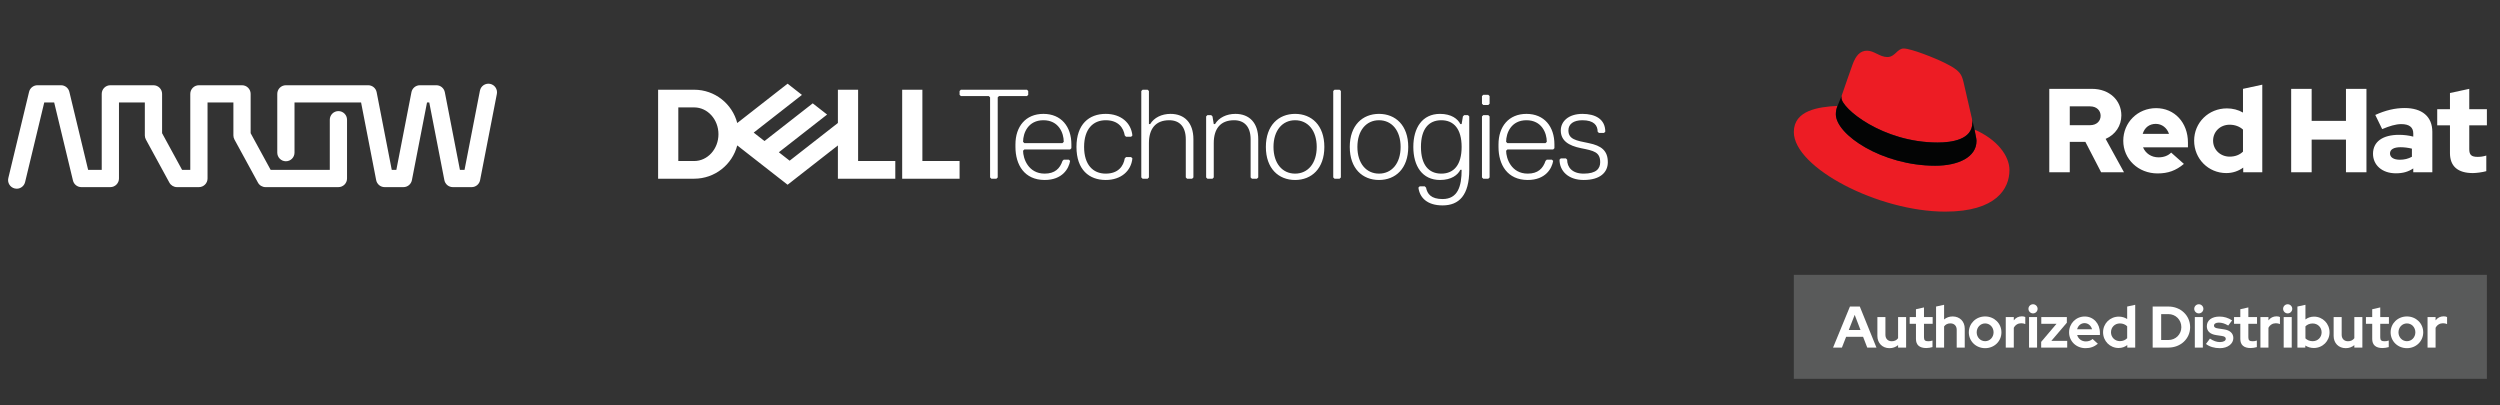 <?xml version="1.0" encoding="UTF-8" standalone="no"?><!DOCTYPE svg PUBLIC "-//W3C//DTD SVG 1.1//EN" "http://www.w3.org/Graphics/SVG/1.1/DTD/svg11.dtd"><svg width="100%" height="100%" viewBox="0 0 740 120" version="1.1" xmlns="http://www.w3.org/2000/svg" xmlns:xlink="http://www.w3.org/1999/xlink" xml:space="preserve" xmlns:serif="http://www.serif.com/" style="fill-rule:evenodd;clip-rule:evenodd;stroke-linejoin:round;stroke-miterlimit:2;"><rect x="0" y="0" width="740" height="120" fill="#333333" stroke="none"/><rect id="Artboard1" x="0" y="0" width="739.572" height="119.221" style="fill:none;"/><g><g><g id="Arrow"><path d="M4.945,55.859c-0.195,0 -0.4,-0.023 -0.599,-0.073c-1.368,-0.329 -2.211,-1.705 -1.884,-3.076l6.144,-25.525c0.276,-1.146 1.302,-1.954 2.481,-1.954l6.959,0c1.18,0 2.205,0.808 2.48,1.954l5.562,23.098l4.021,0l0,-22.502c0,-1.408 1.143,-2.55 2.552,-2.55l12.758,0c1.413,0 2.556,1.142 2.556,2.55l0,11.644l5.921,10.858l2.426,0l0,-22.502c0,-1.408 1.145,-2.55 2.556,-2.55l12.755,0c1.413,0 2.554,1.142 2.554,2.55l0,11.644l5.925,10.858l17.505,0l0,-14.846c0,-1.408 1.143,-2.553 2.553,-2.553c1.409,-0 2.55,1.145 2.55,2.553l0,17.399c0,1.409 -1.141,2.553 -2.55,2.553l-21.577,0c-0.932,0 -1.792,-0.51 -2.238,-1.33l-6.962,-12.761c-0.204,-0.373 -0.31,-0.793 -0.31,-1.221l0,-9.743l-7.653,0l0,22.502c0,1.409 -1.145,2.553 -2.552,2.553l-6.498,0c-0.932,0 -1.793,-0.51 -2.244,-1.33l-6.956,-12.761c-0.203,-0.373 -0.311,-0.793 -0.311,-1.221l0,-9.743l-7.655,0l-0,22.502c-0,1.409 -1.143,2.553 -2.553,2.553l-8.584,0c-1.178,0 -2.206,-0.811 -2.481,-1.958l-5.559,-23.097l-2.94,0l-5.67,23.569c-0.284,1.17 -1.329,1.956 -2.482,1.956Z" style="fill:#fff;fill-rule:nonzero;"/><path d="M139.605,55.389l-5.566,0c-1.22,0 -2.274,-0.865 -2.504,-2.065l-4.472,-22.99l-0.665,0l-4.471,22.99c-0.234,1.2 -1.283,2.065 -2.503,2.065l-5.571,0c-1.219,0 -2.269,-0.865 -2.503,-2.065l-4.468,-22.99l-19.705,0l0,14.849c0,1.409 -1.14,2.549 -2.553,2.549c-1.407,0 -2.55,-1.14 -2.55,-2.549l0,-17.402c0,-1.408 1.143,-2.55 2.55,-2.55l24.359,0c1.223,0 2.275,0.866 2.507,2.065l4.472,22.987l1.358,0l4.47,-22.987c0.232,-1.199 1.284,-2.065 2.506,-2.065l4.871,0c1.218,0 2.271,0.866 2.504,2.065l4.469,22.987l1.362,0l4.56,-23.448c0.269,-1.383 1.609,-2.283 2.994,-2.017c1.383,0.271 2.287,1.611 2.015,2.991l-4.962,25.515c-0.231,1.2 -1.281,2.065 -2.504,2.065Z" style="fill:#fff;fill-rule:nonzero;"/></g><g id="Dell"><path d="M304.355,28.063l-0,-1.129l-0.376,-0.376l-19.567,-0l-0.377,0.376l-0,1.129l0.377,0.376l8.278,-0l0.375,0.375l0,23.707l0.378,0.376l1.505,-0l0.376,-0.376l0,-23.707l0.376,-0.375l8.279,-0l0.376,-0.376Zm10.139,14.298l-11.288,-0l-0.376,-0.376c0,-2.635 1.505,-6.397 6.019,-6.397c4.517,0 6.022,3.762 6.022,6.397l-0.377,0.376Zm2.258,1.882l0.378,-0.377l-0,-1.128c-0,-5.268 -3.012,-9.032 -8.281,-9.032c-5.266,-0 -8.278,3.764 -8.278,9.032l0,0.752c0,5.267 2.635,9.783 8.655,9.783c5.268,-0 7.149,-3.387 7.526,-5.645l-0.377,-0.376l-1.504,0l-0.377,0.376c-0.752,2.258 -2.257,3.764 -5.268,3.764c-4.891,-0 -6.396,-4.516 -6.396,-6.773l0.376,-0.376l13.546,0Zm4.14,-0.753c-0,-5.269 2.632,-7.902 6.396,-7.902c3.762,0 5.267,2.257 5.643,4.514l0.376,0.378l1.507,-0l0.375,-0.378c-0.375,-3.762 -3.387,-6.396 -7.901,-6.396c-4.891,-0 -8.653,3.012 -8.653,9.784c-0,6.772 3.762,9.783 8.653,9.783c4.514,-0 7.526,-2.635 7.901,-6.397l-0.375,-0.376l-1.507,0l-0.376,0.376c-0.376,2.257 -1.881,4.516 -5.643,4.516c-3.764,-0 -6.396,-2.635 -6.396,-7.902Zm32.357,9.031l0,-11.29c0,-4.891 -2.634,-7.525 -6.772,-7.525c-2.634,-0 -4.891,1.131 -6.02,3.012l-0.376,-0l-0,-9.784l-0.376,-0.376l-1.505,-0l-0.378,0.376l0,25.587l0.378,0.376l1.505,-0l0.376,-0.376l-0,-10.16c-0,-4.14 1.882,-6.773 6.02,-6.773c3.011,0 4.892,1.882 4.892,5.643l-0,11.29l0.375,0.376l1.507,-0l0.374,-0.376Zm19.191,-0l0,-11.29c0,-4.891 -2.632,-7.525 -6.772,-7.525c-2.634,-0 -4.893,1.131 -6.021,3.012l-0.377,-0l-0.374,-2.26l-0.378,-0.376l-1.129,-0l-0.376,0.376l-0,18.063l0.376,0.376l1.507,-0l0.374,-0.376l0,-10.16c0,-4.14 1.883,-6.773 6.02,-6.773c3.011,0 4.892,1.882 4.892,5.643l-0,11.29l0.377,0.376l1.505,-0l0.376,-0.376Zm10.912,0.752c4.891,-0 8.655,-3.387 8.655,-9.783c0,-6.396 -3.764,-9.784 -8.655,-9.784c-4.891,-0 -8.655,3.388 -8.655,9.784c0,6.396 3.764,9.783 8.655,9.783Zm0,-17.685c3.762,0 6.397,3.011 6.397,7.902c-0,4.891 -2.635,7.902 -6.397,7.902c-3.764,-0 -6.398,-3.011 -6.398,-7.902c-0,-4.891 2.634,-7.902 6.398,-7.902Zm13.545,16.933l-0,-25.587l-0.376,-0.376l-1.505,-0l-0.378,0.376l0,25.587l0.378,0.376l1.505,-0l0.376,-0.376Zm11.289,0.752c4.891,-0 8.653,-3.387 8.653,-9.783c0,-6.396 -3.762,-9.784 -8.653,-9.784c-4.893,-0 -8.655,3.388 -8.655,9.784c-0,6.396 3.762,9.783 8.655,9.783Zm0,-17.685c3.762,0 6.395,3.011 6.395,7.902c-0,4.891 -2.633,7.902 -6.395,7.902c-3.764,-0 -6.398,-3.011 -6.398,-7.902c-0,-4.891 2.634,-7.902 6.398,-7.902Zm24.456,14.674c0,4.892 -1.129,8.655 -5.644,8.655c-3.387,0 -4.516,-1.505 -4.892,-3.386l-0.375,-0.377l-1.505,-0l-0.377,0.377c0.377,3.01 2.633,5.267 7.149,5.267c4.893,-0 7.901,-3.01 7.901,-10.536l0,-15.804l-0.376,-0.376l-1.129,-0l-0.376,0.376l-0.376,2.26l-0.377,-0c-0.752,-1.505 -2.633,-3.012 -6.021,-3.012c-5.267,-0 -7.901,4.139 -7.901,9.784c-0,5.643 2.634,9.783 7.901,9.783c3.388,-0 5.269,-1.504 6.021,-3.011l0.377,0Zm-6.019,1.13c-3.763,-0 -6.022,-2.635 -6.022,-7.902c0,-5.269 2.259,-7.902 6.022,-7.902c3.761,0 6.019,2.633 6.019,7.902c0,5.267 -2.258,7.902 -6.019,7.902Zm14.297,-20.696l-0,-2.257l-0.376,-0.376l-1.506,-0l-0.375,0.376l-0,2.257l0.375,0.377l1.506,0l0.376,-0.377Zm-0,21.825l-0,-18.063l-0.376,-0.376l-1.506,-0l-0.375,0.376l-0,18.063l0.375,0.376l1.506,-0l0.376,-0.376Zm16.556,-10.16l-11.288,-0l-0.377,-0.376c-0,-2.635 1.505,-6.397 6.021,-6.397c4.515,0 6.02,3.762 6.02,6.397l-0.376,0.376Zm2.259,1.882l0.374,-0.377l0,-1.128c0,-5.268 -3.01,-9.032 -8.277,-9.032c-5.268,-0 -8.278,3.764 -8.278,9.032l0,0.752c0,5.267 2.634,9.783 8.655,9.783c5.267,-0 7.148,-3.387 7.526,-5.645l-0.378,-0.376l-1.505,0l-0.376,0.376c-0.753,2.258 -2.259,3.764 -5.267,3.764c-4.893,-0 -6.398,-4.516 -6.398,-6.773l0.377,-0.376l13.547,0Zm16.179,3.762c-0,-3.386 -1.884,-4.891 -5.647,-5.644c-3.762,-0.752 -6.019,-1.13 -6.019,-3.762c0,-1.881 1.505,-3.011 4.14,-3.011c3.385,0 4.515,1.506 4.515,3.387l0.377,0.375l1.504,0l0.379,-0.375c0,-3.762 -3.013,-5.269 -6.775,-5.269c-4.14,-0 -6.397,2.258 -6.397,4.893c0,3.01 2.257,4.515 6.02,5.267c3.762,0.753 5.643,1.129 5.643,4.139c-0,1.881 -1.128,3.387 -4.89,3.387c-3.386,-0 -4.892,-1.883 -4.892,-4.14l-0.375,-0.376l-1.506,0l-0.375,0.376c-0,3.386 2.632,6.021 7.148,6.021c4.89,-0 7.15,-2.257 7.15,-5.268Z" style="fill:#fff;fill-rule:nonzero;"/><path d="M200.78,47.662l-0,-15.87l4.694,0c3.97,0 7.188,3.553 7.188,7.935c-0,4.383 -3.218,7.935 -7.188,7.935l-4.694,-0Zm4.694,5.235c6.129,-0 11.28,-4.187 12.749,-9.856l14.901,11.642l14.892,-11.634l-0,9.848l16.991,-0l0,-5.235l-11.009,-0l0,-21.104l-5.982,-0l-0,9.848l-14.284,11.16l-3.195,-2.496l6.838,-5.343l7.446,-5.817l-4.251,-3.322l-14.284,11.161l-3.195,-2.496l14.284,-11.16l-4.251,-3.322l-14.901,11.642c-1.469,-5.669 -6.62,-9.855 -12.749,-9.855l-10.676,-0l-0,26.339l10.676,-0Zm78.561,-5.235l-0,5.235l-16.992,-0l0,-26.339l5.982,-0l0,21.104l11.01,-0Z" style="fill:#fff;fill-rule:nonzero;"/></g><g id="RedHat"><rect x="530.973" y="81.35" width="205.146" height="30.78" style="fill:#595a5a;"/><path d="M606.588,50.983l6.065,0l-0,-8.992l4.619,0l4.655,8.992l6.77,0l-5.43,-9.873c2.927,-1.27 4.655,-3.914 4.655,-6.947c-0,-4.443 -3.492,-7.863 -8.71,-7.863l-12.624,-0l0,24.683Zm12.06,-19.5c2.01,0 3.138,1.27 3.138,2.786c0,1.516 -1.128,2.786 -3.138,2.786l-5.995,-0l-0,-5.572l5.995,0Zm9.838,10.191c-0,5.43 4.443,9.662 10.155,9.662c3.138,-0 5.43,-0.847 7.793,-2.821l-3.773,-3.35c-0.882,0.917 -2.186,1.41 -3.738,1.41c-2.115,0 -3.844,-1.163 -4.584,-2.962l13.294,0l-0,-1.41c-0,-5.924 -3.985,-10.191 -9.415,-10.191c-5.466,0 -9.732,4.232 -9.732,9.662Zm9.626,-5.007c1.798,-0 3.315,1.163 3.914,2.962l-7.793,-0c0.564,-1.869 1.975,-2.962 3.879,-2.962Zm25.882,14.316l5.642,0l0,-25.918l-5.712,1.235l-0,7.017c-1.411,-0.811 -3.033,-1.234 -4.761,-1.234c-5.43,-0 -9.697,4.196 -9.697,9.556c-0,5.36 4.196,9.591 9.521,9.591c1.834,-0 3.561,-0.564 5.007,-1.622l0,1.375Zm-8.921,-9.344c-0,-2.68 2.116,-4.725 4.901,-4.725c1.552,-0 2.962,0.529 3.95,1.445l-0,6.524c-1.023,0.987 -2.363,1.481 -3.95,1.481c-2.75,-0 -4.901,-2.045 -4.901,-4.725Zm23.111,9.344l6.065,0l0,-9.662l10.156,0l-0,9.662l6.065,0l0,-24.683l-6.065,-0l-0,9.485l-10.156,0l0,-9.485l-6.065,-0l0,24.683Zm30.996,0.317c2.009,0 3.631,-0.423 5.148,-1.445l0,1.128l5.642,0l0,-11.954c0,-4.548 -3.068,-7.052 -8.181,-7.052c-2.856,-0 -5.677,0.67 -8.71,2.045l2.045,4.196c2.187,-0.916 4.02,-1.481 5.643,-1.481c2.362,0 3.561,0.917 3.561,2.786l0,0.917c-1.34,-0.353 -2.75,-0.529 -4.231,-0.529c-4.796,-0 -7.688,2.01 -7.688,5.607c0,3.279 2.61,5.782 6.771,5.782Zm-1.743,-5.888c-0,-1.235 1.234,-1.834 3.103,-1.834c1.234,0 2.362,0.177 3.385,0.423l0,2.398c-1.058,0.6 -2.292,0.882 -3.562,0.882c-1.833,-0 -2.926,-0.706 -2.926,-1.869Zm17.751,-0.106c0,3.984 2.399,5.924 6.771,5.924c1.058,-0 2.891,-0.247 3.984,-0.564l0,-4.619c-0.951,0.282 -1.657,0.387 -2.574,0.387c-1.799,0 -2.468,-0.564 -2.468,-2.257l-0,-7.087l5.218,-0l0,-4.761l-5.218,0l-0,-6.029l-5.713,1.234l0,4.795l-3.773,0l0,4.761l3.773,-0l0,8.216Z" style="fill:#fff;fill-rule:nonzero;"/><path d="M584.46,38.353c0.579,2.747 0.579,3.036 0.579,3.398c0,4.698 -5.277,7.3 -12.215,7.3c-15.686,-0 -29.419,-9.179 -29.419,-15.251c0,-0.94 0.217,-1.807 0.506,-2.458c-5.638,0.289 -12.938,1.301 -12.938,7.734c0,10.553 25.009,23.563 44.814,23.563c15.179,-0 19.009,-6.866 19.009,-12.287c0,-4.265 -3.686,-9.107 -10.336,-11.999Zm-10.914,3.831c4.193,0 10.264,-0.867 10.264,-5.854c0,-0.389 -0.011,-0.768 -0.104,-1.148l-2.498,-10.851c-0.579,-2.385 -1.084,-3.469 -5.276,-5.565c-3.253,-1.663 -10.336,-4.409 -12.433,-4.409c-1.951,-0 -2.529,2.529 -4.842,2.529c-2.241,0 -3.903,-1.879 -5.999,-1.879c-2.024,0 -3.326,1.373 -4.337,4.193c-0,-0 -2.819,7.95 -3.181,9.106c-0.072,0.217 -0.074,0.461 -0.074,0.651c-0,3.09 12.169,13.227 28.48,13.227Z" style="fill:#ed1c24;fill-rule:nonzero;"/><path d="M584.46,38.353c0.579,2.747 0.579,3.036 0.579,3.398c0,4.698 -5.277,7.3 -12.215,7.3c-15.686,-0 -29.419,-9.179 -29.419,-15.251c0,-0.94 0.217,-1.807 0.506,-2.458l1.229,-3.036c-0.072,0.217 -0.074,0.461 -0.074,0.651c-0,3.09 12.169,13.227 28.48,13.227c4.193,0 10.264,-0.867 10.264,-5.854c0,-0.389 -0.011,-0.768 -0.104,-1.148l0.754,3.171Z" style="fill:#030404;fill-rule:nonzero;"/><path d="M550.708,97.677l-1.718,-4.477l-1.753,4.477l3.471,-0Zm-3.124,-6.942l2.916,0l4.928,12.148l-2.724,-0l-1.233,-3.193l-5.015,-0l-1.249,3.193l-2.621,-0l4.998,-12.148Z" style="fill:#fff;fill-rule:nonzero;"/><path d="M558.082,99.1c0,1.163 0.747,1.909 1.875,1.909c0.815,-0 1.457,-0.313 1.874,-0.902l-0,-6.265l2.377,-0l0,9.041l-2.377,-0l-0,-0.729c-0.694,0.59 -1.562,0.903 -2.551,0.903c-2.1,-0 -3.575,-1.493 -3.575,-3.61l-0,-5.605l2.377,-0l0,5.258Z" style="fill:#fff;fill-rule:nonzero;"/><path d="M567.123,95.837l-1.857,0l-0,-1.995l1.857,-0l-0,-2.308l2.377,-0.539l0,2.847l2.568,-0l0,1.995l-2.568,0l0,4.01c0,0.849 0.33,1.162 1.25,1.162c0.451,-0 0.798,-0.052 1.266,-0.209l0,1.944c-0.503,0.156 -1.318,0.278 -1.839,0.278c-2.013,-0 -3.054,-0.92 -3.054,-2.69l-0,-4.495Z" style="fill:#fff;fill-rule:nonzero;"/><path d="M573.074,90.735l2.378,-0.52l-0,4.338c0.694,-0.572 1.545,-0.885 2.534,-0.885c2.1,0 3.575,1.475 3.575,3.592l-0,5.623l-2.378,-0l-0,-5.276c-0,-1.145 -0.729,-1.891 -1.874,-1.891c-0.798,-0 -1.44,0.312 -1.857,0.902l-0,6.265l-2.378,-0l0,-12.148Z" style="fill:#fff;fill-rule:nonzero;"/><path d="M590.097,98.371c0,-1.493 -1.093,-2.638 -2.498,-2.638c-1.389,0 -2.499,1.145 -2.499,2.638c-0,1.458 1.093,2.621 2.499,2.621c1.405,-0 2.498,-1.163 2.498,-2.621Zm-2.498,-4.703c2.707,0 4.824,2.065 4.824,4.703c0,2.638 -2.117,4.686 -4.824,4.686c-2.708,-0 -4.825,-2.048 -4.825,-4.686c-0,-2.638 2.117,-4.703 4.825,-4.703Z" style="fill:#fff;fill-rule:nonzero;"/><path d="M593.706,93.842l2.378,-0l-0,0.989c0.572,-0.781 1.405,-1.198 2.412,-1.198c0.468,0.018 0.746,0.07 0.989,0.209l-0,2.082c-0.347,-0.156 -0.781,-0.243 -1.215,-0.243c-0.919,0 -1.735,0.469 -2.186,1.354l-0,5.848l-2.378,-0l0,-9.041Z" style="fill:#fff;fill-rule:nonzero;"/><path d="M602.972,102.883l-2.377,-0l0,-9.041l2.377,-0l0,9.041Zm-2.551,-11.471c0,-0.746 0.608,-1.354 1.354,-1.354c0.746,0 1.354,0.608 1.354,1.354c-0,0.746 -0.608,1.354 -1.354,1.354c-0.746,-0 -1.354,-0.608 -1.354,-1.354Z" style="fill:#fff;fill-rule:nonzero;"/><path d="M604.187,101.2l4.546,-5.363l-4.512,0l0,-1.995l7.567,-0l-0,1.683l-4.582,5.362l4.686,0l-0,1.996l-7.705,-0l-0,-1.683Z" style="fill:#fff;fill-rule:nonzero;"/><path d="M614.824,97.469l4.425,-0c-0.295,-1.076 -1.162,-1.823 -2.204,-1.823c-1.093,0 -1.926,0.712 -2.221,1.823Zm2.482,5.588c-2.742,-0 -4.86,-2.048 -4.86,-4.686c0,-2.62 2.031,-4.686 4.651,-4.686c2.569,0 4.478,2.083 4.478,4.86l-0,0.624l-6.734,0c0.33,1.128 1.319,1.892 2.569,1.892c0.798,-0 1.51,-0.261 1.995,-0.729l1.562,1.423c-1.11,0.903 -2.221,1.302 -3.661,1.302Z" style="fill:#fff;fill-rule:nonzero;"/><path d="M627.491,100.974c0.885,0 1.614,-0.312 2.152,-0.867l-0,-3.524c-0.52,-0.537 -1.301,-0.85 -2.152,-0.85c-1.51,0 -2.638,1.128 -2.638,2.621c0,1.475 1.146,2.62 2.638,2.62Zm2.187,1.163c-0.729,0.573 -1.614,0.868 -2.569,0.868c-2.568,-0 -4.598,-2.048 -4.598,-4.651c-0,-2.603 2.047,-4.634 4.668,-4.634c0.885,0 1.752,0.243 2.464,0.712l-0,-3.697l2.378,-0.52l-0,12.668l-2.343,-0l-0,-0.746Z" style="fill:#fff;fill-rule:nonzero;"/><path d="M639.707,92.974l-0,7.671l2.134,-0c2.152,-0 3.836,-1.667 3.836,-3.801c-0,-2.187 -1.684,-3.87 -3.836,-3.87l-2.134,-0Zm-2.517,-2.239l4.669,0c3.627,0 6.421,2.655 6.421,6.109c-0,3.402 -2.794,6.039 -6.421,6.039l-4.669,-0l0,-12.148Z" style="fill:#fff;fill-rule:nonzero;"/><path d="M652.044,102.883l-2.377,-0l-0,-9.041l2.377,-0l0,9.041Zm-2.551,-11.471c0,-0.746 0.608,-1.354 1.354,-1.354c0.746,0 1.354,0.608 1.354,1.354c-0,0.746 -0.608,1.354 -1.354,1.354c-0.746,-0 -1.354,-0.608 -1.354,-1.354Z" style="fill:#fff;fill-rule:nonzero;"/><path d="M654.144,100.228c1.058,0.694 1.978,1.024 2.932,1.024c1.059,-0 1.753,-0.382 1.753,-0.955c-0,-0.468 -0.347,-0.728 -1.128,-0.85l-1.735,-0.26c-1.788,-0.278 -2.743,-1.163 -2.743,-2.621c0,-1.753 1.458,-2.863 3.766,-2.863c1.32,-0 2.586,0.381 3.714,1.128l-1.145,1.527c-0.989,-0.59 -1.874,-0.868 -2.794,-0.868c-0.868,0 -1.423,0.347 -1.423,0.885c-0,0.486 0.347,0.729 1.232,0.851l1.736,0.26c1.77,0.26 2.759,1.18 2.759,2.586c-0,1.7 -1.684,2.985 -3.957,2.985c-1.649,-0 -3.124,-0.434 -4.148,-1.25l1.181,-1.579Z" style="fill:#fff;fill-rule:nonzero;"/><path d="M663.132,95.837l-1.857,0l0,-1.995l1.857,-0l0,-2.308l2.378,-0.539l-0,2.847l2.568,-0l-0,1.995l-2.568,0l-0,4.01c-0,0.849 0.329,1.162 1.249,1.162c0.451,-0 0.798,-0.052 1.267,-0.209l0,1.944c-0.503,0.156 -1.319,0.278 -1.839,0.278c-2.014,-0 -3.055,-0.92 -3.055,-2.69l0,-4.495Z" style="fill:#fff;fill-rule:nonzero;"/><path d="M669.084,93.842l2.377,-0l0,0.989c0.573,-0.781 1.406,-1.198 2.412,-1.198c0.469,0.018 0.747,0.07 0.99,0.209l-0,2.082c-0.348,-0.156 -0.782,-0.243 -1.215,-0.243c-0.92,0 -1.736,0.469 -2.187,1.354l0,5.848l-2.377,-0l-0,-9.041Z" style="fill:#fff;fill-rule:nonzero;"/><path d="M678.35,102.883l-2.378,-0l0,-9.041l2.378,-0l0,9.041Zm-2.551,-11.471c0,-0.746 0.607,-1.354 1.354,-1.354c0.746,0 1.353,0.608 1.353,1.354c0,0.746 -0.607,1.354 -1.353,1.354c-0.747,-0 -1.354,-0.608 -1.354,-1.354Z" style="fill:#fff;fill-rule:nonzero;"/><path d="M682.41,96.601l0,3.558c0.521,0.52 1.302,0.833 2.152,0.833c1.492,-0 2.638,-1.129 2.638,-2.621c-0,-1.493 -1.163,-2.62 -2.638,-2.62c-0.868,-0 -1.614,0.295 -2.152,0.85Zm2.465,6.404c-0.903,-0 -1.771,-0.261 -2.499,-0.729l-0,0.607l-2.343,-0l-0,-12.148l2.377,-0.52l0,4.338c0.712,-0.538 1.597,-0.833 2.534,-0.833c2.568,0 4.599,2.048 4.599,4.651c-0,2.603 -2.048,4.634 -4.668,4.634Z" style="fill:#fff;fill-rule:nonzero;"/><path d="M693.134,99.1c0,1.163 0.746,1.909 1.874,1.909c0.816,-0 1.458,-0.313 1.874,-0.902l0,-6.265l2.378,-0l-0,9.041l-2.378,-0l0,-0.729c-0.694,0.59 -1.561,0.903 -2.551,0.903c-2.099,-0 -3.574,-1.493 -3.574,-3.61l-0,-5.605l2.377,-0l0,5.258Z" style="fill:#fff;fill-rule:nonzero;"/><path d="M702.174,95.837l-1.857,0l0,-1.995l1.857,-0l-0,-2.308l2.378,-0.539l-0,2.847l2.568,-0l0,1.995l-2.568,0l-0,4.01c-0,0.849 0.329,1.162 1.249,1.162c0.451,-0 0.799,-0.052 1.267,-0.209l-0,1.944c-0.503,0.156 -1.319,0.278 -1.84,0.278c-2.013,-0 -3.054,-0.92 -3.054,-2.69l-0,-4.495Z" style="fill:#fff;fill-rule:nonzero;"/><path d="M714.946,98.371c-0,-1.493 -1.093,-2.638 -2.499,-2.638c-1.388,0 -2.499,1.145 -2.499,2.638c0,1.458 1.093,2.621 2.499,2.621c1.406,-0 2.499,-1.163 2.499,-2.621Zm-2.499,-4.703c2.708,0 4.825,2.065 4.825,4.703c-0,2.638 -2.117,4.686 -4.825,4.686c-2.707,-0 -4.824,-2.048 -4.824,-4.686c-0,-2.638 2.117,-4.703 4.824,-4.703Z" style="fill:#fff;fill-rule:nonzero;"/><path d="M718.555,93.842l2.377,-0l0,0.989c0.573,-0.781 1.406,-1.198 2.412,-1.198c0.469,0.018 0.747,0.07 0.99,0.209l-0,2.082c-0.348,-0.156 -0.781,-0.243 -1.215,-0.243c-0.92,0 -1.735,0.469 -2.187,1.354l0,5.848l-2.377,-0l-0,-9.041Z" style="fill:#fff;fill-rule:nonzero;"/></g></g></g></svg>